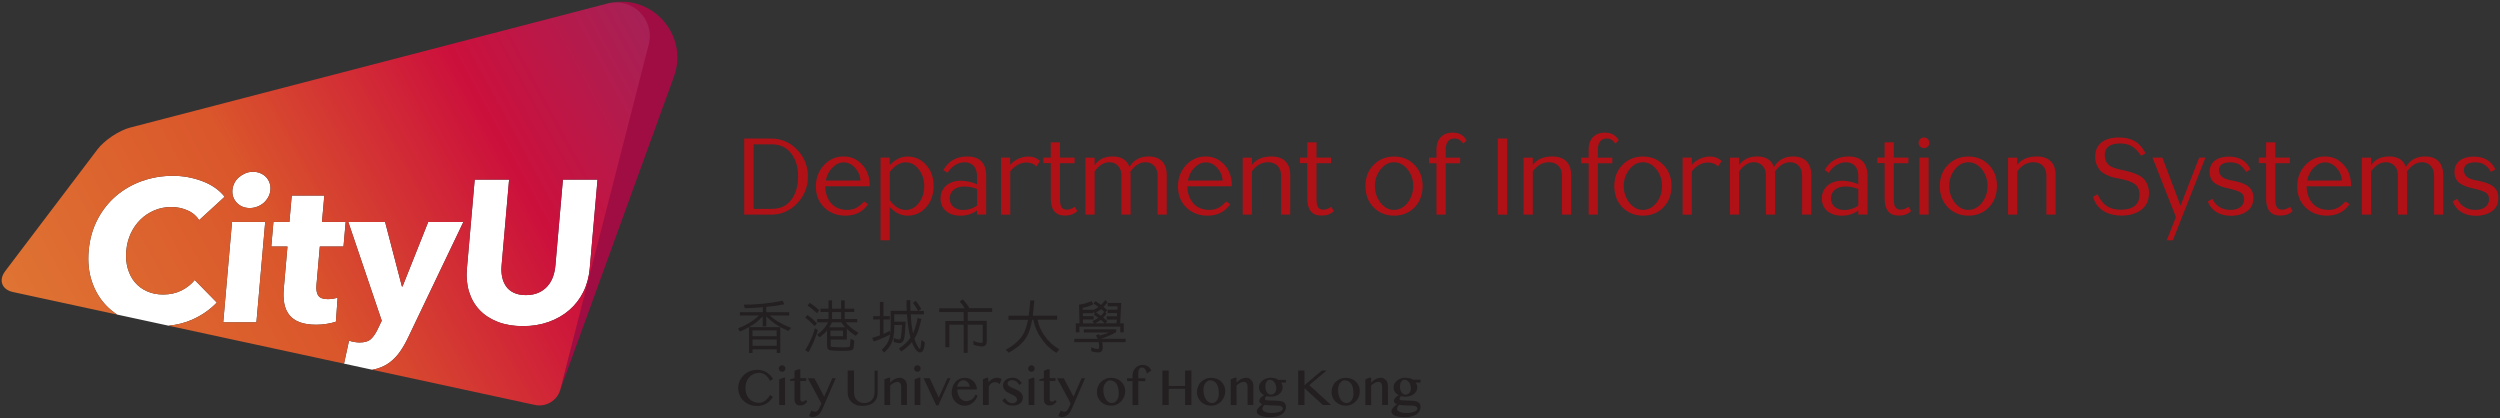 <?xml version="1.0" encoding="utf-8"?>
<!-- Generator: Adobe Illustrator 16.0.3, SVG Export Plug-In . SVG Version: 6.00 Build 0)  -->
<!DOCTYPE svg PUBLIC "-//W3C//DTD SVG 1.1//EN" "http://www.w3.org/Graphics/SVG/1.1/DTD/svg11.dtd">
<svg version="1.1" id="Full_Colour" xmlns="http://www.w3.org/2000/svg" xmlns:xlink="http://www.w3.org/1999/xlink" x="0px"
	 y="0px" width="841.891px" height="140.882px" viewBox="0 0 841.891 140.882" enable-background="new 0 0 841.891 140.882"
	 xml:space="preserve">
<rect x="0" y="0" width="841.891" height="140.882" fill="#333333" stroke="none"/>
<g id="Text">
	<g id="IS_Dept">
		<path fill="#B01117" d="M250.64,46.657h8.925c3.548,0,6.497,1.256,8.908,3.805c2.411,2.509,3.585,5.518,3.585,9.005
			c0,3.487-1.214,6.535-3.667,9.046c-2.411,2.511-5.32,3.765-8.686,3.765h-9.086V46.655h0.021V46.657L250.64,46.657z
			 M259.926,70.327c2.83,0,5.023-0.997,6.556-3.05c1.534-2.048,2.292-4.661,2.292-7.849c0-3.188-0.796-5.839-2.373-7.81
			c-1.533-2.015-3.725-3.01-6.495-3.01h-6.137v21.738h6.137L259.926,70.327z"/>
		<path fill="#B01117" d="M290.988,67.855l1.354,0.896c-1.753,2.59-4.303,3.868-7.628,3.868c-2.91,0-5.301-0.938-7.173-2.771
			c-1.874-1.873-2.791-4.205-2.791-7.033c0-2.831,0.898-5.202,2.688-7.173c1.834-1.973,4.025-2.949,6.596-2.949
			c2.569,0,4.563,0.897,6.276,2.729c1.732,1.796,2.592,4.225,2.592,7.293h-15.006c0,3.487,1.895,7.972,7.393,7.972
			C287.581,70.685,289.135,69.868,290.988,67.855z M280.328,56.418c-1.156,1.175-1.895,2.61-2.252,4.385h11.695
			c-0.041-1.535-0.638-2.97-1.753-4.225s-2.411-1.893-3.866-1.893c-1.453,0-2.649,0.578-3.806,1.753L280.328,56.418z"/>
		<path fill="#B01117" d="M311.848,55.523c1.692,1.833,2.55,4.221,2.55,7.131c0,2.91-0.856,5.302-2.55,7.175
			c-1.694,1.872-3.767,2.792-6.236,2.792c-2.191,0-4.204-0.979-5.997-2.911v11.196h-3.089V53.072h3.089v2.551
			c1.794-1.933,3.806-2.91,5.997-2.91c2.47,0,4.562,0.936,6.236,2.79V55.523z M309.418,68.354c1.215-1.575,1.834-3.488,1.834-5.66
			c0-2.17-0.62-4.084-1.834-5.658c-1.175-1.574-2.688-2.371-4.443-2.371c-1.894,0-3.667,1.076-5.341,3.227v9.544
			c1.616,2.191,3.408,3.268,5.381,3.268c1.752,0,3.228-0.797,4.402-2.331L309.418,68.354L309.418,68.354z"/>
		<path fill="#B01117" d="M316.73,66.858c0-1.793,0.638-3.227,1.894-4.343c1.255-1.115,2.95-1.653,4.98-1.653
			c1.751,0,3.765,0.538,4.74,0.936l0.675,0.32v-2.91c0-2.868-1.613-4.561-4.203-4.561c-2.967,0-4.962,2.291-5.479,3.187l-0.22,0.399
			l-1.436-0.975c1.753-3.049,4.403-4.563,8.029-4.563c4.266,0,6.396,2.232,6.396,6.676V72.24h-3.09v-1.374l-0.097,0.079
			c-0.537,0.396-2.471,1.694-5.479,1.694c-4.125,0-6.715-2.331-6.715-5.816v0.036L316.73,66.858L316.73,66.858z M328.506,69.569
			l0.538-0.399v-5.52c-1.396-0.579-2.871-0.856-4.344-0.856c-3.01,0-4.882,1.615-4.882,4.027c0,2.41,1.833,3.906,4.563,3.906
			C325.992,70.726,327.747,70.107,328.506,69.569L328.506,69.569z"/>
		<path fill="#B01117" d="M337.093,53.072h3.088v2.432c1.475-1.753,3.905-2.79,6.057-2.79c1.613,0,2.949,0.499,3.985,1.514
			l-1.176,1.794c-0.856-0.855-2.013-1.295-3.446-1.295c-1.117,0-2.192,0.32-3.148,0.937c-0.976,0.618-1.713,1.295-2.252,2.051
			v14.566h-3.088v-19.19L337.093,53.072z"/>
		<path fill="#B01117" d="M351.379,53.072h2.471v-5.141h3.089v5.141h4.92v1.892h-4.92v11.875c0,2.871,0.618,3.765,2.433,3.765
			c0.718,0,1.574-0.317,2.552-0.936l0.854,1.394c-0.997,1.035-2.409,1.535-4.164,1.535c-3.188,0-4.761-1.933-4.761-5.818V54.945
			h-2.472v-1.893L351.379,53.072L351.379,53.072z"/>
		<path fill="#B01117" d="M392.902,58.889v13.389h-3.09V58.969c0-2.552-1.654-4.344-4.064-4.344c-1.893,0-3.625,1.076-5.099,3.188
			c0.038,0.458,0.08,0.815,0.08,1.075v13.389h-3.088V58.969c0-2.552-1.654-4.344-4.044-4.344c-1.874,0-3.507,1.035-4.982,3.088
			v14.565h-3.088V53.091h3.088v2.512c1.354-1.934,3.367-2.911,6.038-2.911c2.969,0,4.881,1.177,5.7,3.548
			c1.393-2.371,3.546-3.548,6.453-3.548c3.906,0,6.097,2.231,6.097,6.215L392.902,58.889L392.902,58.889L392.902,58.889z"/>
		<path fill="#B01117" d="M412.925,67.855l1.354,0.896c-1.752,2.59-4.303,3.868-7.63,3.868c-2.911,0-5.299-0.938-7.172-2.771
			c-1.874-1.873-2.792-4.205-2.792-7.033c0-2.831,0.899-5.202,2.69-7.173c1.833-1.973,4.024-2.949,6.594-2.949
			c2.571,0,4.563,0.897,6.277,2.729c1.732,1.796,2.59,4.225,2.59,7.293h-15.003c0,3.487,1.893,7.972,7.391,7.972
			C409.519,70.685,411.072,69.868,412.925,67.855z M402.264,56.418c-1.154,1.175-1.893,2.61-2.251,4.385h11.697
			c-0.04-1.535-0.639-2.97-1.755-4.225c-1.115-1.253-2.41-1.893-3.863-1.893c-1.455,0-2.65,0.578-3.807,1.753L402.264,56.418z"/>
		<path fill="#B01117" d="M434.486,58.889v13.389H431.4V58.969c0-2.59-1.697-4.344-4.404-4.344c-2.152,0-3.948,1.035-5.422,3.088
			v14.565h-3.09V53.091h3.09v2.433c1.438-1.895,3.626-2.831,6.597-2.831c4.045,0,6.315,2.232,6.315,6.215V58.889L434.486,58.889z"/>
		<path fill="#B01117" d="M437.774,53.072h2.468v-5.141h3.093v5.141h4.919v1.892h-4.919v11.875c0,2.871,0.599,3.765,2.431,3.765
			c0.72,0,1.576-0.317,2.553-0.936l0.854,1.394c-0.997,1.035-2.408,1.535-4.163,1.535c-3.189,0-4.784-1.933-4.784-5.818V54.945
			h-2.47v-1.893L437.774,53.072z"/>
		<path fill="#B01117" d="M462.559,55.542c1.834-1.892,4.126-2.828,6.896-2.828c2.769,0,5.061,0.936,6.894,2.828
			c1.834,1.874,2.729,4.225,2.729,7.113c0,2.89-0.896,5.281-2.729,7.175c-1.833,1.873-4.125,2.791-6.894,2.791
			c-2.77,0-5.062-0.938-6.896-2.791c-1.833-1.894-2.73-4.267-2.73-7.175C459.828,59.747,460.726,57.415,462.559,55.542z M474,68.314
			c1.254-1.614,1.908-3.487,1.908-5.66c0-2.171-0.636-4.065-1.908-5.638c-1.278-1.573-2.772-2.37-4.564-2.37
			c-1.791,0-3.265,0.795-4.523,2.37c-1.254,1.575-1.908,3.447-1.929,5.638c0.036,2.192,0.675,4.046,1.929,5.66
			c1.26,1.573,2.75,2.373,4.523,2.373C471.205,70.685,472.74,69.887,474,68.314z"/>
		<path fill="#B01117" d="M493.859,47.274l-1.111,1.075c-0.76-1.154-1.735-1.713-2.911-1.713c-2.012,0-3.009,1.334-3.009,3.945
			v2.509h4.883v1.895h-4.883v17.293h-3.092V54.984h-2.506V53.09h2.506v-2.91c0-3.127,1.936-5.517,5.383-5.517
			C491.351,44.666,492.927,45.52,493.859,47.274z"/>
		<path fill="#B01117" d="M507.531,46.657v25.624h-3.149V46.657H507.531z"/>
		<path fill="#B01117" d="M529.087,58.889v13.389h-3.09V58.969c0-2.59-1.692-4.344-4.401-4.344c-2.151,0-3.943,1.035-5.419,3.088
			v14.565h-3.088V53.091h3.088v2.433c1.434-1.895,3.624-2.831,6.595-2.831c4.043,0,6.315,2.232,6.315,6.215V58.889z"/>
		<path fill="#B01117" d="M545.104,47.274l-1.113,1.075c-0.757-1.154-1.714-1.713-2.91-1.713c-2.011,0-3.008,1.334-3.008,3.945
			v2.509h4.883v1.895h-4.883v17.293h-3.09V54.984h-2.509V53.09h2.509v-2.91c0-3.127,1.934-5.517,5.381-5.517
			C542.596,44.666,544.17,45.52,545.104,47.274L545.104,47.274z"/>
		<path fill="#B01117" d="M546.363,55.542c1.832-1.892,4.127-2.828,6.894-2.828c2.769,0,5.063,0.936,6.896,2.828
			c1.833,1.874,2.729,4.225,2.729,7.113c0,2.89-0.896,5.281-2.729,7.175c-1.833,1.873-4.127,2.791-6.896,2.791
			c-2.767,0-5.062-0.938-6.894-2.791c-1.836-1.894-2.73-4.267-2.73-7.175C543.632,59.747,544.527,57.415,546.363,55.542z
			 M557.801,68.314c1.254-1.614,1.911-3.487,1.911-5.66c0-2.171-0.639-4.065-1.911-5.638c-1.255-1.573-2.75-2.37-4.564-2.37
			c-1.811,0-3.266,0.795-4.52,2.37c-1.258,1.575-1.896,3.447-1.934,5.638c0.037,2.192,0.676,4.046,1.934,5.66
			c1.254,1.573,2.769,2.373,4.52,2.373C554.99,70.687,556.546,69.887,557.801,68.314z"/>
		<path fill="#B01117" d="M566.625,53.072h3.089v2.432c1.475-1.753,3.908-2.79,6.061-2.79c1.614,0,2.947,0.499,3.981,1.514
			l-1.192,1.794c-0.858-0.855-2.013-1.295-3.449-1.295c-1.116,0-2.192,0.32-3.147,0.937c-0.977,0.618-1.714,1.295-2.252,2.051
			v14.566h-3.09v-19.19V53.072L566.625,53.072z"/>
		<path fill="#B01117" d="M609.962,58.889v13.389h-3.09V58.969c0-2.552-1.651-4.344-4.063-4.344c-1.895,0-3.628,1.076-5.104,3.188
			c0.04,0.458,0.081,0.815,0.081,1.075v13.389h-3.089V58.969c0-2.552-1.649-4.344-4.063-4.344c-1.874,0-3.505,1.035-4.982,3.088
			v14.565h-3.087V53.091h3.087v2.512c1.354-1.934,3.369-2.911,6.038-2.911c2.968,0,4.882,1.177,5.7,3.548
			c1.394-2.371,3.543-3.548,6.453-3.548c3.905,0,6.096,2.231,6.096,6.215L609.962,58.889z"/>
		<path fill="#B01117" d="M613.509,66.858c0-1.793,0.639-3.227,1.893-4.343c1.256-1.115,2.949-1.653,4.979-1.653
			c1.752,0,3.767,0.538,4.74,0.936l0.682,0.32v-2.91c0-2.868-1.619-4.561-4.207-4.561c-2.97,0-4.942,2.291-5.479,3.187l-0.22,0.399
			l-1.434-0.975c1.754-3.049,4.398-4.563,8.028-4.563c4.266,0,6.396,2.232,6.396,6.676V72.24H625.8v-1.374l-0.103,0.079
			c-0.537,0.396-2.471,1.694-5.479,1.694c-4.123,0-6.716-2.331-6.716-5.816v0.036L613.509,66.858L613.509,66.858z M625.263,69.569
			l0.539-0.399v-5.52c-1.396-0.579-2.87-0.856-4.345-0.856c-3.008,0-4.883,1.615-4.883,4.027c0,2.41,1.834,3.906,4.564,3.906
			C622.754,70.726,624.508,70.107,625.263,69.569z"/>
		<path fill="#B01117" d="M632.178,53.072h2.47v-5.141h3.088v5.141h4.922v1.892h-4.922v11.875c0,2.871,0.619,3.765,2.433,3.765
			c0.717,0,1.572-0.317,2.551-0.936l0.854,1.394c-0.994,1.035-2.409,1.535-4.162,1.535c-3.187,0-4.762-1.933-4.762-5.818V54.945
			h-2.47v-1.893v0.021H632.178z"/>
		<path fill="#B01117" d="M647.935,46.298c1,0,1.796,0.817,1.796,1.794c0,0.975-0.794,1.793-1.796,1.793
			c-0.995,0-1.831-0.796-1.831-1.793C646.104,47.093,646.924,46.298,647.935,46.298z M646.381,53.072h3.092v19.187h-3.092V53.072z"
			/>
		<path fill="#B01117" d="M655.966,55.542c1.836-1.892,4.126-2.828,6.896-2.828c2.767,0,5.059,0.936,6.896,2.828
			c1.831,1.874,2.728,4.225,2.728,7.113c0,2.89-0.896,5.281-2.728,7.175c-1.838,1.873-4.13,2.791-6.896,2.791
			c-2.771,0-5.063-0.938-6.896-2.791c-1.829-1.894-2.729-4.267-2.729-7.175C653.238,59.747,654.136,57.415,655.966,55.542z
			 M667.405,68.314c1.255-1.614,1.91-3.487,1.91-5.66c0-2.171-0.636-4.065-1.91-5.638c-1.258-1.573-2.75-2.37-4.562-2.37
			c-1.814,0-3.269,0.795-4.525,2.37c-1.254,1.575-1.893,3.447-1.932,5.638c0.039,2.192,0.678,4.046,1.932,5.66
			c1.258,1.573,2.771,2.373,4.525,2.373C664.595,70.687,666.147,69.887,667.405,68.314z"/>
		<path fill="#B01117" d="M692.227,58.889v13.389h-3.088V58.969c0-2.59-1.69-4.344-4.401-4.344c-2.149,0-3.942,1.035-5.42,3.088
			v14.565h-3.089V53.091h3.089v2.433c1.435-1.895,3.625-2.831,6.594-2.831c4.046,0,6.315,2.232,6.315,6.215V58.889z"/>
		<path fill="#B01117" d="M704.844,66.28l1.475-0.855c1.87,3.765,4.121,5.2,7.85,5.2c4.481,0,6.319-2.052,6.319-5.061
			c0-1.692-0.577-2.91-1.696-3.665c-1.116-0.757-2.909-1.335-5.321-1.794c-0.675-0.099-1.295-0.26-1.792-0.36
			c-0.456-0.098-1.157-0.357-2.015-0.717c-0.815-0.357-1.514-0.795-2.052-1.255c-1.033-0.976-2.052-2.77-2.052-4.941
			c0-4.205,2.908-6.535,8.03-6.535c4.305,0,7.092,1.694,8.928,5.321l-1.475,0.856c-2.057-3.05-3.948-4.166-7.075-4.166
			c-3.487,0-5.202,1.356-5.202,4.045c0.144,2.191,1.077,3.326,2.732,4.026c1.196,0.457,1.691,0.577,2.948,0.816
			c1.194,0.259,2.07,0.499,2.77,0.676c0.679,0.179,1.516,0.499,2.433,0.896c0.934,0.399,1.65,0.856,2.149,1.357
			c0.999,0.974,1.874,2.649,1.874,4.801c0,2.55-0.855,4.443-2.609,5.738c-1.754,1.295-3.948,1.933-6.6,1.933
			c-3.843,0-8.188-1.396-9.64-6.356L704.844,66.28z"/>
		<path fill="#B01117" d="M732.755,73.097l-7.888-20.025h3.307l6.138,16.219l6.274-16.219h2.112L731.72,80.906h-2.05L732.755,73.097
			z"/>
		<path fill="#B01117" d="M743.535,67.817l1.476-0.857c1.214,2.472,3.269,3.727,6.136,3.727c2.869,0,4.584-1.435,4.584-3.587
			c0-1.116-0.439-1.871-1.257-2.331c-0.816-0.458-2.292-0.938-4.385-1.395c-1.471-0.317-2.367-0.636-3.804-1.393
			c-1.396-0.815-2.191-2.233-2.191-4.085c0-3.307,2.59-5.161,6.454-5.161c3.527,0,5.958,1.436,7.313,4.305l-1.476,0.856
			c-1.336-2.252-2.791-3.227-5.338-3.227c-2.552,0-3.809,0.896-3.809,2.731c0,0.995,0.621,1.833,1.157,2.25
			c0.257,0.22,0.675,0.44,1.213,0.619c1.115,0.32,1.214,0.398,2.331,0.579c4.402,0.855,6.914,2.25,6.914,5.817
			c0,1.971-0.717,3.447-2.19,4.484c-1.436,0.995-3.23,1.513-5.381,1.513c-4.027,0-6.677-1.894-7.791-4.802L743.535,67.817z"/>
		<path fill="#B01117" d="M760.651,53.072h2.469v-5.141h3.092v5.141h4.92v1.892h-4.92v11.875c0,2.871,0.6,3.765,2.43,3.765
			c0.718,0,1.574-0.317,2.554-0.936l0.855,1.394c-0.996,1.035-2.41,1.535-4.166,1.535c-3.188,0-4.763-1.933-4.763-5.818V54.945
			h-2.469v-1.893v0.021H760.651z"/>
		<path fill="#B01117" d="M789.86,67.855l1.354,0.896c-1.751,2.59-4.304,3.868-7.65,3.868c-2.908,0-5.3-0.938-7.171-2.771
			c-1.872-1.873-2.791-4.205-2.791-7.033c0-2.831,0.896-5.202,2.688-7.173c1.833-1.973,4.024-2.949,6.596-2.949
			c2.57,0,4.563,0.897,6.275,2.729c1.734,1.796,2.594,4.225,2.594,7.293h-15.009c0,3.487,1.896,7.972,7.395,7.972
			c2.291,0,3.848-0.818,5.696-2.832H789.86L789.86,67.855z M779.198,56.418c-1.155,1.175-1.912,2.61-2.252,4.385h11.695
			c-0.037-1.535-0.635-2.97-1.754-4.225c-1.115-1.253-2.409-1.893-3.862-1.893c-1.455,0-2.651,0.578-3.806,1.753L779.198,56.418z"/>
		<path fill="#B01117" d="M822.775,58.889v13.389h-3.089V58.969c0-2.552-1.655-4.344-4.064-4.344c-1.893,0-3.625,1.076-5.102,3.188
			c0.042,0.458,0.08,0.815,0.08,1.075v13.389h-3.089V58.969c0-2.552-1.655-4.344-4.064-4.344c-1.871,0-3.506,1.035-4.979,3.088
			v14.565h-3.089V53.091h3.089v2.512c1.354-1.934,3.368-2.911,6.037-2.911c2.969,0,4.882,1.177,5.695,3.548
			c1.398-2.371,3.549-3.548,6.459-3.548c3.903,0,6.095,2.231,6.095,6.215L822.775,58.889z"/>
		<path fill="#B01117" d="M826.004,67.817l1.473-0.857c1.216,2.472,3.268,3.727,6.139,3.727s4.582-1.435,4.582-3.587
			c0-1.116-0.418-1.871-1.255-2.331c-0.817-0.458-2.294-0.938-4.385-1.395c-1.477-0.317-2.373-0.636-3.808-1.393
			c-1.392-0.815-2.19-2.233-2.19-4.085c0-3.307,2.59-5.161,6.457-5.161c3.505,0,5.956,1.436,7.311,4.305l-1.475,0.856
			c-1.333-2.252-2.79-3.227-5.342-3.227c-2.548,0-3.804,0.896-3.804,2.731c0,0.995,0.599,1.833,1.155,2.25
			c0.241,0.22,0.677,0.44,1.214,0.619c1.115,0.32,1.218,0.398,2.33,0.579c4.406,0.855,6.915,2.25,6.915,5.817
			c0,1.971-0.716,3.447-2.189,4.484c-1.437,0.995-3.228,1.513-5.38,1.513c-4.025,0-6.674-1.894-7.791-4.802L826.004,67.817z"/>
	</g>
	<g id="CityU_Name">
		<g>
			<path fill="#231F20" d="M259.308,106.25h6.455v-1.115h-7.711v-1.793c2.111-0.18,4.043-0.459,5.856-0.838l0.258-0.06l-0.616-1.155
				h-0.141c-4.186,0.877-8.446,1.295-12.673,1.295h-0.259l0.339,1.194h0.159c2.051-0.036,4.044-0.14,5.898-0.317v1.674h-7.71v1.115
				h6.415c-0.697,0.717-1.574,1.436-2.649,2.112c-0.778,0.498-1.476,0.897-2.152,1.235c-0.657,0.337-1.334,0.617-2.012,0.855
				l-0.2,0.08l0.538,1.094l0.159-0.059c0.957-0.359,1.953-0.838,2.971-1.416v8.688h1.194v-1.234h8.13v1.234h1.196v-8.688h-10.52
				c0.539-0.316,1.076-0.658,1.632-1.018c0.637-0.438,1.257-0.914,1.814-1.452c0.457-0.42,0.856-0.796,1.174-1.175v3.367h1.197
				v-3.367c1.593,1.793,4.043,3.447,7.291,4.902l0.119,0.059l0.959-1.035l-0.26-0.1c-3.049-1.234-5.339-2.59-6.854-4.043
				L259.308,106.25L259.308,106.25z M253.41,113.225v-1.972h8.13v1.972H253.41L253.41,113.225z M261.559,114.341v2.111h-8.13v-2.111
				H261.559z"/>
			<path fill="#231F20" d="M275.008,105.333l0.157,0.16l0.738-0.998l-0.119-0.119c-0.897-0.836-1.873-1.594-2.971-2.291
				l-0.159-0.101l-0.678,0.917l0.161,0.121c0.934,0.637,1.911,1.413,2.848,2.33L275.008,105.333z"/>
			<path fill="#231F20" d="M284.751,108.541h3.908v-1.115h-4.207v-2.352h3.229v-1.117h-3.229v-2.807h-1.195v2.807h-3.048v-2.807
				h-1.197v2.807h-2.73v1.117h2.73v2.352h-3.824v1.115h3.666c-0.28,0.539-0.638,1.117-1.075,1.715
				c-0.658,0.854-1.497,1.633-2.45,2.332l-0.181,0.139l0.897,0.857l0.14-0.102c0.558-0.438,1.017-0.836,1.436-1.234
				c0.299-0.299,0.597-0.619,0.896-0.957v4.98c0,0.379,0.041,0.676,0.12,0.938c0.082,0.237,0.219,0.416,0.418,0.537
				c0.1,0.141,0.399,0.258,1.516,0.319c0.996,0.06,2.391,0.099,4.026,0.099c0.837,0,1.474-0.06,1.932-0.18
				c0.479-0.119,0.757-0.357,0.839-0.636c0.037-0.082,0.079-0.261,0.139-0.738v-0.06c0.041-0.398,0.1-0.957,0.16-1.734v-0.141
				l-1.258-0.618v0.299c-0.099,1.437-0.158,2.134-0.179,2.192c-0.099,0.179-0.478,0.416-1.615,0.416
				c-3.964,0-4.642-0.157-4.741-0.219c-0.061-0.06-0.099-0.117-0.12-0.199c0-0.039-0.037-0.139-0.021-0.318v-1.874h5.441v-3.606
				c0.815,0.797,1.776,1.555,2.868,2.252l0.139,0.078l0.938-1.035l-0.22-0.117c-1.794-1.018-3.168-2.151-4.086-3.387h-0.061V108.541
				z M283.257,105.093v2.352h-3.048v-2.352H283.257z M279.671,113.225v-1.896h4.244v1.896H279.671z M279.273,110.214
				c0.338-0.516,0.638-1.076,0.917-1.674h3.148c0.356,0.578,0.775,1.137,1.272,1.674H279.273L279.273,110.214z"/>
			<path fill="#231F20" d="M275.446,111.212l-0.995-0.678l-0.081,0.26c-0.735,2.511-1.772,4.842-3.09,6.934l-0.098,0.158
				l1.076,0.758l0.099-0.201c0.698-1.255,1.257-2.41,1.734-3.545c0.5-1.197,0.937-2.391,1.295-3.568l0.04-0.14L275.446,111.212z"/>
			<path fill="#231F20" d="M272.776,108.283c0.538,0.479,1.035,0.996,1.415,1.375l0.159,0.158l0.756-0.975l-0.12-0.121
				c-0.937-0.977-1.932-1.834-2.969-2.53l-0.16-0.101l-0.675,0.877l0.158,0.121c0.477,0.379,0.958,0.777,1.436,1.176V108.283
				L272.776,108.283z"/>
			<path fill="#231F20" d="M310.293,114.796c-0.078,0.678-0.119,1.197-0.179,1.574c-0.08,0.399-0.121,0.697-0.159,0.816
				c-0.021,0.061-0.099,0.219-0.201,0.219c-0.118,0-0.258-0.099-0.438-0.318c-0.2-0.262-0.42-0.66-0.659-1.176
				c-0.159-0.299-0.299-0.599-0.396-0.916c-0.12-0.338-0.239-0.656-0.319-0.996l0,0c0.915-1.295,1.673-3.447,2.29-6.416l0.042-0.18
				l-1.257-0.318l-0.039,0.199c-0.22,1.135-0.479,2.131-0.777,3.067c-0.239,0.698-0.479,1.335-0.719,1.854
				c-0.14-0.539-0.24-1.097-0.319-1.713c-0.119-0.658-0.218-1.375-0.3-2.252c-0.079-0.759-0.119-1.556-0.16-2.412h4.426v-1.115
				h-1.813l0.915-0.639l-0.081-0.158c-0.238-0.438-0.499-0.857-0.756-1.275c-0.24-0.357-0.52-0.717-0.876-1.176l-0.12-0.139
				l-0.978,0.656l0.12,0.161c0.339,0.457,0.599,0.815,0.84,1.214c0.275,0.418,0.497,0.855,0.675,1.236l0.04,0.099h-2.473
				c-0.059-0.976-0.078-2.092-0.059-3.407v-0.201h-1.273v0.201c-0.021,1.273,0,2.389,0.06,3.407h-5.419v5.458
				c0,0.797-0.061,1.557-0.161,2.252l-0.158-0.994l-0.239,0.139c-0.559,0.32-1.176,0.638-1.854,0.897v-4.86h2.151v-1.117h-2.151
				v-4.781h-1.196v4.781h-2.271v1.117h2.271v5.338c-0.339,0.14-0.696,0.277-1.096,0.397c-0.42,0.142-0.876,0.298-1.314,0.419
				l-0.24,0.059l0.619,1.177l0.159-0.04c0.677-0.2,1.454-0.498,2.45-0.936c0.779-0.319,1.635-0.717,2.79-1.275h0.06
				c0,0,0,0.021,0,0.061c-0.12,0.775-0.318,1.434-0.559,1.991c-0.259,0.578-0.559,1.116-0.916,1.576
				c-0.357,0.457-0.756,0.875-1.215,1.292l-0.14,0.12l0.756,0.958l0.159-0.12c0.479-0.397,0.916-0.856,1.354-1.375
				c0.419-0.54,0.778-1.117,1.057-1.735c0.576-1.273,0.876-3.008,0.897-5.179v-0.856h2.609c-0.061,1.274-0.12,2.092-0.18,2.729
				c-0.079,0.778-0.158,1.295-0.221,1.575c-0.078,0.238-0.237,0.537-0.538,0.537c-0.118,0-0.337,0-0.654-0.08
				c-0.3-0.059-0.601-0.159-0.938-0.299l-0.259-0.1v1.314l0.12,0.041c0.377,0.14,0.757,0.24,1.116,0.299
				c0.298,0.081,0.598,0.1,0.776,0.081c0.319,0.021,0.598-0.081,0.797-0.28c0.199-0.158,0.398-0.438,0.577-0.836
				c0.142-0.359,0.239-0.997,0.38-2.053c0.08-0.896,0.158-2.071,0.238-3.846v-0.201h-3.824v-2.471h4.283
				c0.119,1.955,0.319,3.729,0.617,5.279c0.061,0.459,0.142,0.938,0.261,1.376c0.08,0.418,0.201,0.815,0.317,1.175
				c-0.915,1.295-2.13,2.473-3.725,3.586l-0.157,0.12l0.733,0.96l0.16-0.104c1.395-0.914,2.53-1.91,3.466-3.047
				c0.219,0.619,0.458,1.175,0.757,1.676c0.676,1.214,1.313,1.793,1.911,1.793c0.399,0,0.758-0.158,1.037-0.501
				c0.12-0.216,0.238-0.558,0.357-1.015c0.122-0.459,0.221-1.018,0.279-1.734v-0.098l-1.095-0.898l-0.039,0.439L310.293,114.796z"/>
			<path fill="#231F20" d="M326.353,103.621l-0.079-0.16c-0.261-0.438-0.538-0.855-0.896-1.313c-0.301-0.38-0.618-0.758-1.019-1.215
				l-0.121-0.12l-1.054,0.736l0.141,0.16c0.618,0.676,1.137,1.394,1.556,2.11h-8.589v1.274h8.229v3.012h-6.178v8.824h1.355v-7.57
				h4.822v9.465h1.354v-9.465h5.062v5.52c0,0.379-0.081,0.517-0.139,0.559c-0.023,0.02-0.063,0.059-0.181,0.039
				c-0.736,0-1.595-0.18-2.569-0.576l-0.299-0.121l0.118,1.314l0.121,0.041c0.438,0.18,0.896,0.298,1.396,0.378
				c0.418,0.099,0.836,0.14,1.254,0.14c1.096,0,1.653-0.576,1.653-1.654v-6.953h-6.396v-3.01h8.229v-1.272h-7.988l0.26-0.181
				L326.353,103.621z"/>
			<path fill="#231F20" d="M353.969,115.615c-0.796-0.717-1.475-1.494-2.073-2.373c-0.637-0.814-1.175-1.734-1.593-2.709
				c-0.398-0.916-0.697-1.854-0.896-2.867H356v-1.356h-8.209c0.179-1.376,0.337-2.988,0.498-4.94v-0.201h-1.335v0.181
				c-0.059,0.637-0.119,1.256-0.179,1.833c-0.019,0.3-0.06,0.598-0.081,0.896c-0.081,0.737-0.18,1.534-0.278,2.252h-6.814v1.355
				h6.596c-0.199,0.997-0.438,1.913-0.718,2.77c-0.298,0.875-0.618,1.614-0.937,2.151c-1.215,1.992-3.107,3.685-5.639,5.062
				l-0.238,0.121l1.035,0.955l0.121-0.06c1.413-0.778,2.59-1.595,3.585-2.472c1.016-0.916,1.832-1.914,2.431-2.969
				c0.717-1.215,1.295-3.09,1.752-5.56h0.398c0.24,1.194,0.56,2.251,0.976,3.247c0.5,1.154,1.056,2.132,1.694,2.988
				c0.657,1.017,1.376,1.895,2.191,2.689c0.777,0.758,1.655,1.455,2.729,2.15l0.14,0.101l1.017-1.194l-0.2-0.121
				c-0.956-0.578-1.811-1.215-2.55-1.912L353.969,115.615z"/>
			<path fill="#231F20" d="M379.032,114.1h-8.208c0,0,0-0.021,0-0.04l0,0c0.938-0.298,1.794-0.618,2.568-0.956
				c0.898-0.379,1.675-0.776,2.392-1.215l0.101-0.062v-0.955h-10.9v1.117h8.369c-0.956,0.396-1.951,0.735-3.009,1.016
				c0-0.022-0.021-0.062-0.04-0.082v-0.039c0,0-0.12-0.12-0.159-0.199l-0.078-0.18l-1.037,0.478l0.119,0.183
				c0,0,0.12,0.197,0.16,0.276c0.061,0.101,0.119,0.2,0.159,0.279c0.061,0.139,0.12,0.258,0.18,0.378h-7.891v1.115h8.229l0.081,0.6
				c0.04,0.277,0.06,0.559,0.078,0.816c0,0.26-0.037,0.457-0.058,0.599c-0.04,0.142-0.081,0.179-0.062,0.179l0,0
				c0,0-0.12,0.039-0.18,0.059c-0.061,0-0.14,0.041-0.218,0.041c-0.578,0-1.197-0.139-1.913-0.438l-0.301-0.12l0.12,1.336
				l0.12,0.039c0.358,0.119,0.736,0.217,1.095,0.278c0.421,0.06,0.758,0.099,1.076,0.099c0.42,0,0.778-0.099,1.076-0.339
				c0.32-0.259,0.459-0.815,0.459-1.733v-0.1c-0.021-0.199-0.04-0.439-0.08-0.678v-0.141c-0.039-0.158-0.061-0.318-0.099-0.498h7.89
				v-1.116h-0.041L379.032,114.1L379.032,114.1z"/>
			<path fill="#231F20" d="M363.531,110.016h13.728v1.892h1.177v-3.029h-1.214l0.357-6.854h-4.523v1.116h3.288l-0.082,1.155h-3.286
				v1.136h3.227l-0.059,1.077h-3.467v1.115h3.405l-0.078,1.234h-3.729l0.637-0.717l-0.156-0.12
				c-0.219-0.179-0.458-0.397-0.698-0.617c-0.179-0.142-0.359-0.299-0.538-0.458c0.337-0.338,0.675-0.736,1.035-1.234l0.081-0.121
				l-0.398-0.438l0.657-0.717l-0.16-0.119c-0.218-0.181-0.396-0.36-0.597-0.539l-0.04-0.038c-0.158-0.121-0.319-0.26-0.479-0.398
				c0.18-0.178,0.38-0.381,0.561-0.598c0.239-0.261,0.479-0.559,0.676-0.818l0.099-0.119l-0.716-0.814l-0.141,0.198
				c-0.359,0.499-0.796,0.996-1.315,1.476c-0.498-0.357-1.035-0.719-1.733-1.178l-0.141-0.099l-0.676,0.797l0.179,0.122
				c0.359,0.236,0.735,0.496,1.096,0.753l0.419,0.3c-0.279,0.201-0.52,0.359-0.759,0.499c-0.32,0.22-0.677,0.397-1.036,0.538l0,0
				v-0.079h-3.525v-0.657c0.517-0.1,1.076-0.22,1.674-0.42c0.577-0.18,1.135-0.418,1.734-0.677l0.199-0.099l-0.657-1.057
				l-0.158,0.061c-1.235,0.539-2.53,0.916-3.846,1.095h-0.182l0.16,6.315h-1.234v3.029h1.195v-1.892h0.041V110.016z
				 M370.844,104.078c0.319,0.299,0.658,0.619,0.997,0.938c-0.339,0.479-0.697,0.896-1.117,1.295
				c-0.239-0.16-0.478-0.318-0.696-0.479c-0.277-0.199-0.559-0.398-0.837-0.578l-0.08-0.06c0.26-0.14,0.52-0.278,0.796-0.438
				c0.358-0.221,0.678-0.438,0.956-0.658L370.844,104.078z M370.724,107.703c0.179,0.18,0.382,0.359,0.578,0.52
				c0.22,0.218,0.459,0.458,0.676,0.656h-3.188C369.449,108.582,370.088,108.182,370.724,107.703L370.724,107.703z M368.155,104.816
				l0.398,0.639l0.159-0.082c0,0,0.141-0.06,0.2-0.1l-0.576,0.697l0.576,0.398c0.3,0.199,0.619,0.42,0.937,0.637
				c-0.52,0.379-1.095,0.736-1.753,1.017l-0.2,0.101l0.499,0.776l0,0h-3.685v-1.315h3.586v-1.115h-3.626v-0.996h3.506v-0.658h-0.021
				V104.816z"/>
		</g>
		<g>
			<path fill="#231F20" d="M259.247,133.067c-0.159,0.319-0.358,0.638-0.618,0.938c-0.259,0.299-0.538,0.576-0.837,0.836
				c-0.318,0.238-0.658,0.439-1.017,0.598c-0.358,0.141-0.736,0.219-1.115,0.219c-0.656,0-1.273-0.121-1.833-0.336
				c-0.561-0.22-1.056-0.56-1.454-0.979c-0.419-0.418-0.737-0.956-0.978-1.572c-0.237-0.618-0.357-1.334-0.357-2.113
				c0-0.777,0.12-1.514,0.357-2.13c0.24-0.618,0.578-1.155,0.996-1.594c0.42-0.438,0.917-0.778,1.475-1.019
				c0.56-0.24,1.175-0.359,1.814-0.359c0.735,0,1.413,0.219,1.991,0.619c0.578,0.416,1.097,1.095,1.574,1.992l0.062,0.099
				l1.015-0.657l-0.06-0.081c-0.237-0.399-0.517-0.757-0.854-1.116c-0.34-0.356-0.719-0.676-1.156-0.955
				c-0.417-0.279-0.916-0.5-1.436-0.66c-0.518-0.157-1.095-0.258-1.713-0.258c-0.619,0-1.256,0.08-1.834,0.221
				s-1.095,0.357-1.571,0.635c-0.48,0.279-0.917,0.598-1.296,0.977s-0.719,0.795-0.977,1.234c-0.258,0.458-0.479,0.938-0.619,1.455
				c-0.14,0.518-0.217,1.057-0.217,1.593c0,0.818,0.158,1.595,0.456,2.331c0.301,0.737,0.738,1.375,1.296,1.934
				c0.56,0.539,1.236,0.976,2.013,1.315c0.777,0.32,1.652,0.479,2.611,0.479c0.655,0,1.273-0.08,1.811-0.24
				c0.539-0.158,1.035-0.379,1.456-0.657c0.417-0.28,0.814-0.599,1.135-0.958c0.318-0.359,0.617-0.736,0.854-1.115l0.062-0.08
				l-0.995-0.638l-0.061,0.101L259.247,133.067z"/>
			<polygon fill="#231F20" points="262.415,127.748 262.415,136.396 264.369,136.396 264.369,127.21 263.751,127.21 			"/>
			<path fill="#231F20" d="M264.169,123.326c-0.098-0.1-0.218-0.18-0.359-0.24c-0.258-0.119-0.597-0.119-0.854,0
				c-0.142,0.061-0.262,0.141-0.359,0.24c-0.099,0.1-0.179,0.219-0.238,0.357c-0.059,0.143-0.082,0.279-0.082,0.419
				s0.022,0.298,0.082,0.418c0.06,0.14,0.14,0.261,0.238,0.358c0.098,0.099,0.218,0.18,0.359,0.24
				c0.139,0.059,0.278,0.08,0.419,0.08c0.139,0,0.298-0.021,0.418-0.08c0.14-0.062,0.259-0.142,0.357-0.24
				c0.101-0.098,0.181-0.219,0.239-0.358c0.062-0.14,0.081-0.278,0.081-0.418s-0.021-0.3-0.081-0.419
				c-0.06-0.141-0.139-0.258-0.239-0.357H264.169z"/>
			<path fill="#231F20" d="M271.222,134.8c-0.12,0.141-0.238,0.24-0.396,0.341c-0.238,0.14-0.577,0.18-0.815,0.06
				c-0.1-0.039-0.203-0.1-0.261-0.18c-0.08-0.081-0.141-0.16-0.18-0.277c-0.04-0.101-0.061-0.22-0.061-0.34v-6.117h1.972v-0.955
				h-1.972v-2.99h-0.599l-1.354,0.52v2.49l-1.534,0.42v0.498h1.534v6.117c0,0.32,0.04,0.598,0.099,0.855
				c0.08,0.26,0.181,0.5,0.338,0.678c0.158,0.199,0.338,0.336,0.578,0.457c0.239,0.1,0.499,0.16,0.816,0.16
				c0.579,0,1.076-0.121,1.474-0.357c0.399-0.241,0.718-0.578,0.978-0.997l0.038-0.081l-0.6-0.398l-0.059,0.061v0.039h0.004V134.8z"
				/>
			<path fill="#231F20" d="M277.578,133.626l-3.326-6.237h-2.211l4.562,8.507l-0.578,1.275c-0.06,0.16-0.158,0.32-0.258,0.498
				c-0.101,0.181-0.219,0.34-0.339,0.498c-0.12,0.141-0.261,0.278-0.418,0.36c-0.26,0.179-0.599,0.159-0.838,0.099
				c-0.12-0.021-0.218-0.061-0.318-0.099c-0.101-0.04-0.179-0.082-0.259-0.118c-0.082-0.039-0.16-0.082-0.239-0.121l-0.1-0.041
				l-0.795,1.795l0.059,0.041c0.142,0.119,0.32,0.197,0.52,0.258s0.418,0.101,0.638,0.101c0.278,0,0.578-0.06,0.876-0.161
				c0.299-0.098,0.598-0.258,0.876-0.477s0.559-0.479,0.796-0.797s0.479-0.698,0.658-1.137l4.563-10.521h-1.155l-2.73,6.237
				L277.578,133.626z"/>
			<path fill="#231F20" d="M294.495,132.292c0,0.477-0.081,0.916-0.24,1.334c-0.161,0.418-0.399,0.776-0.678,1.096
				c-0.299,0.318-0.658,0.559-1.076,0.736c-0.419,0.181-0.896,0.279-1.436,0.279s-0.997-0.099-1.436-0.279
				c-0.419-0.18-0.794-0.438-1.094-0.736c-0.303-0.32-0.541-0.678-0.697-1.096c-0.16-0.418-0.24-0.857-0.24-1.334v-7.512h-2.132
				v7.471c0,0.599,0.099,1.197,0.32,1.713c0.219,0.539,0.538,1.018,0.956,1.416c0.418,0.397,0.937,0.717,1.555,0.957
				c0.619,0.24,1.334,0.338,2.133,0.338c0.896,0,1.673-0.12,2.312-0.338c0.637-0.239,1.175-0.539,1.595-0.938
				c0.417-0.398,0.717-0.855,0.914-1.395c0.201-0.516,0.3-1.094,0.3-1.692V124.8h-1.036v7.513L294.495,132.292z"/>
			<path fill="#231F20" d="M304.735,128.026c-0.199-0.258-0.458-0.458-0.735-0.597c-0.278-0.141-0.578-0.219-0.917-0.219
				c-0.598,0-1.214,0.16-1.793,0.459c-0.519,0.258-1.035,0.658-1.515,1.176v-1.635h-0.598l-1.354,0.519v8.667h1.952V129.8
				c0.181-0.18,0.379-0.338,0.577-0.479c0.202-0.158,0.419-0.279,0.641-0.396c0.198-0.1,0.417-0.201,0.616-0.258
				c0.419-0.123,0.778-0.123,1.076,0c0.16,0.078,0.299,0.178,0.419,0.316c0.118,0.141,0.199,0.32,0.278,0.52
				c0.06,0.217,0.098,0.457,0.098,0.736v6.116h1.955v-6.417c0-0.378-0.061-0.736-0.179-1.077c-0.121-0.336-0.279-0.636-0.498-0.876
				L304.735,128.026z"/>
			<polygon fill="#231F20" points="308.002,127.748 308.002,136.396 309.956,136.396 309.956,127.21 309.338,127.21 			"/>
			<path fill="#231F20" d="M309.736,123.326c-0.099-0.1-0.219-0.18-0.357-0.24c-0.26-0.119-0.598-0.119-0.855,0
				c-0.14,0.061-0.26,0.141-0.36,0.24c-0.098,0.1-0.179,0.219-0.237,0.357c-0.062,0.143-0.081,0.279-0.081,0.419
				s0.02,0.298,0.081,0.418c0.059,0.14,0.14,0.261,0.237,0.358c0.101,0.099,0.222,0.18,0.36,0.24c0.14,0.059,0.277,0.08,0.417,0.08
				c0.141,0,0.299-0.021,0.42-0.08c0.141-0.062,0.258-0.142,0.357-0.24c0.1-0.098,0.181-0.219,0.239-0.358
				c0.061-0.14,0.08-0.278,0.08-0.418s-0.021-0.3-0.08-0.419c-0.059-0.141-0.14-0.258-0.239-0.357H309.736z"/>
			<polygon fill="#231F20" points="316.132,133.906 313.103,127.429 313.084,127.371 311.012,127.371 315.255,136.435 
				315.275,136.496 316.012,136.496 320.076,127.371 319.061,127.371 			"/>
			<path fill="#231F20" d="M328.466,132.968c-0.08,0.26-0.22,0.519-0.399,0.777c-0.201,0.26-0.438,0.479-0.697,0.678
				c-0.277,0.201-0.576,0.359-0.936,0.479c-0.338,0.12-0.697,0.18-1.056,0.18c-0.44,0-0.84-0.1-1.196-0.299
				c-0.36-0.201-0.677-0.479-0.958-0.838c-0.258-0.357-0.479-0.777-0.619-1.275c-0.139-0.457-0.217-0.976-0.217-1.514h6.575v-0.099
				c0-0.498-0.101-0.976-0.301-1.435c-0.198-0.459-0.479-0.877-0.839-1.215c-0.357-0.359-0.775-0.637-1.272-0.839
				c-0.498-0.198-1.036-0.319-1.635-0.319c-0.656,0-1.274,0.121-1.813,0.381c-0.538,0.259-1.017,0.598-1.394,1.055
				c-0.382,0.439-0.7,0.977-0.898,1.595c-0.22,0.618-0.318,1.274-0.318,1.992c0,0.599,0.118,1.177,0.337,1.692
				c0.219,0.519,0.561,0.998,0.956,1.395c0.398,0.398,0.878,0.698,1.416,0.938c0.539,0.219,1.117,0.338,1.713,0.338
				c0.46,0,0.938-0.079,1.375-0.26c0.458-0.178,0.879-0.418,1.256-0.717c0.382-0.299,0.719-0.658,0.997-1.056s0.5-0.837,0.618-1.315
				v-0.08l-0.677-0.299l-0.039,0.119L328.466,132.968z M322.366,130.199c0.023-0.277,0.102-0.537,0.203-0.797
				c0.12-0.277,0.278-0.518,0.457-0.717s0.379-0.357,0.618-0.456c0.5-0.241,1.076-0.202,1.557,0
				c0.258,0.119,0.497,0.276,0.695,0.478c0.201,0.199,0.358,0.438,0.458,0.717c0.1,0.238,0.159,0.518,0.159,0.797h-4.164
				L322.366,130.199z"/>
			<path fill="#231F20" d="M336.494,127.309c-0.538-0.14-1.114-0.14-1.674,0.04c-0.279,0.1-0.558,0.218-0.815,0.38
				c-0.26,0.157-0.5,0.36-0.697,0.577c-0.14,0.158-0.278,0.32-0.38,0.479l-0.199-1.593h-0.36l-1.354,0.517v8.668h1.954v-6.217
				c0.119-0.238,0.259-0.457,0.396-0.638c0.16-0.179,0.321-0.338,0.5-0.457c0.179-0.12,0.377-0.2,0.578-0.259
				c0.337-0.1,0.675-0.1,1.018-0.082c0.139,0,0.258,0.04,0.377,0.082c0.119,0.039,0.239,0.098,0.359,0.178
				c0.119,0.082,0.239,0.18,0.338,0.279l0.12,0.121l0.638-1.695l-0.061-0.038C337.013,127.49,336.754,127.371,336.494,127.309
				L336.494,127.309z"/>
			<path fill="#231F20" d="M343.59,132.05c-0.241-0.215-0.54-0.395-0.839-0.575c-0.319-0.16-0.638-0.321-0.937-0.459l-0.937-0.397
				c-0.299-0.119-0.578-0.279-0.816-0.418c-0.237-0.158-0.418-0.32-0.558-0.498c-0.142-0.181-0.201-0.381-0.201-0.638
				c0-0.14,0.041-0.278,0.12-0.397c0.081-0.14,0.179-0.242,0.319-0.34c0.14-0.097,0.298-0.179,0.5-0.236
				c0.199-0.061,0.417-0.084,0.656-0.084c0.439,0,0.876,0.141,1.257,0.381c0.398,0.259,0.757,0.656,1.076,1.195l0.062,0.101
				l0.796-0.72l-0.061-0.08c-0.28-0.338-0.539-0.639-0.779-0.855c-0.236-0.219-0.497-0.398-0.757-0.518
				c-0.257-0.121-0.515-0.202-0.775-0.24c-0.261-0.039-0.538-0.059-0.838-0.059c-0.438,0-0.856,0.059-1.234,0.199
				c-0.379,0.119-0.717,0.297-0.977,0.537c-0.278,0.219-0.497,0.5-0.658,0.816c-0.158,0.318-0.238,0.658-0.238,1.018
				c0,0.377,0.08,0.735,0.219,1.016c0.141,0.279,0.318,0.537,0.559,0.757c0.219,0.218,0.479,0.42,0.777,0.577
				c0.278,0.16,0.576,0.318,0.876,0.459c0.302,0.14,0.578,0.277,0.856,0.418c0.279,0.119,0.519,0.277,0.738,0.416
				c0.218,0.162,0.378,0.32,0.516,0.52c0.121,0.18,0.18,0.396,0.18,0.659c0,0.14-0.039,0.297-0.119,0.437
				c-0.079,0.141-0.179,0.281-0.319,0.381c-0.14,0.117-0.298,0.199-0.498,0.277c-0.398,0.141-0.897,0.121-1.295,0
				c-0.2-0.059-0.398-0.16-0.599-0.277c-0.198-0.141-0.396-0.299-0.576-0.5c-0.2-0.199-0.398-0.457-0.6-0.756l-0.061-0.1
				l-0.875,0.777l0.059,0.08c0.279,0.359,0.54,0.639,0.839,0.857c0.277,0.219,0.559,0.379,0.855,0.518
				c0.277,0.119,0.578,0.199,0.855,0.24c0.277,0.039,0.56,0.06,0.818,0.06c0.576,0,1.093-0.082,1.512-0.22
				c0.44-0.139,0.798-0.336,1.079-0.578c0.299-0.237,0.516-0.537,0.656-0.875c0.14-0.338,0.22-0.697,0.22-1.096
				c0-0.397-0.082-0.717-0.242-1.018c-0.156-0.277-0.357-0.538-0.597-0.756h-0.014v-0.006H343.59z"/>
			<path fill="#231F20" d="M348.13,123.326c-0.099-0.1-0.219-0.18-0.357-0.24c-0.259-0.119-0.598-0.119-0.854,0
				c-0.142,0.061-0.263,0.141-0.361,0.24c-0.098,0.1-0.179,0.219-0.238,0.357c-0.062,0.143-0.081,0.279-0.081,0.419
				s0.02,0.298,0.081,0.418c0.06,0.14,0.141,0.261,0.238,0.358c0.099,0.099,0.22,0.18,0.361,0.24c0.14,0.059,0.276,0.08,0.42,0.08
				c0.139,0,0.298-0.021,0.417-0.08c0.139-0.062,0.259-0.142,0.357-0.24c0.102-0.098,0.179-0.219,0.24-0.358
				c0.06-0.14,0.079-0.278,0.079-0.418s-0.02-0.3-0.079-0.419c-0.062-0.141-0.139-0.258-0.24-0.357H348.13z"/>
			<polygon fill="#231F20" points="346.398,127.748 346.398,136.396 348.329,136.396 348.329,127.21 347.732,127.21 			"/>
			<path fill="#231F20" d="M355.202,134.8c-0.118,0.141-0.237,0.261-0.396,0.341c-0.239,0.14-0.577,0.18-0.817,0.06
				c-0.1-0.039-0.2-0.1-0.259-0.18c-0.08-0.081-0.141-0.16-0.181-0.277c-0.038-0.101-0.06-0.22-0.06-0.34v-6.117h1.975v-0.955
				h-1.975v-2.99h-0.598l-1.354,0.52v2.49l-1.534,0.42v0.498h1.534v6.117c0,0.32,0.039,0.598,0.101,0.855
				c0.078,0.26,0.18,0.5,0.339,0.678c0.158,0.199,0.337,0.336,0.577,0.457c0.239,0.1,0.498,0.16,0.814,0.16
				c0.578,0,1.077-0.121,1.475-0.357c0.398-0.241,0.717-0.578,0.976-0.997l0.04-0.081l-0.598-0.398l-0.062,0.061v0.039h0.002V134.8z
				"/>
			<path fill="#231F20" d="M361.54,133.626l-3.325-6.237h-2.214l4.562,8.507l-0.576,1.275c-0.06,0.16-0.159,0.32-0.26,0.498
				c-0.1,0.181-0.216,0.34-0.337,0.498c-0.122,0.141-0.261,0.278-0.42,0.36c-0.142,0.099-0.299,0.14-0.457,0.14
				c-0.143,0-0.28,0-0.38-0.039c-0.12-0.021-0.219-0.061-0.318-0.098c-0.101-0.041-0.178-0.082-0.261-0.121
				c-0.079-0.039-0.158-0.08-0.238-0.119l-0.1-0.039l-0.795,1.793l0.06,0.041c0.14,0.119,0.318,0.197,0.517,0.258
				c0.201,0.061,0.419,0.1,0.641,0.1c0.276,0,0.576-0.059,0.875-0.16c0.3-0.098,0.599-0.258,0.876-0.477
				c0.28-0.219,0.56-0.479,0.797-0.797c0.238-0.32,0.478-0.698,0.656-1.137l4.563-10.521h-1.154l-2.729,6.237L361.54,133.626z"/>
			<path fill="#231F20" d="M377.559,128.505c-0.418-0.398-0.914-0.717-1.494-0.938c-0.579-0.218-1.215-0.336-1.894-0.336
				c-0.678,0-1.332,0.118-1.912,0.378c-0.578,0.24-1.077,0.599-1.517,1.017c-0.437,0.418-0.755,0.937-0.995,1.533
				c-0.239,0.578-0.358,1.215-0.358,1.873c0,0.659,0.12,1.236,0.358,1.795c0.239,0.56,0.575,1.035,0.995,1.455
				c0.42,0.418,0.938,0.735,1.517,0.975c0.578,0.24,1.214,0.359,1.912,0.359s1.315-0.141,1.894-0.398
				c0.578-0.26,1.076-0.617,1.494-1.055c0.42-0.44,0.757-0.978,0.997-1.574c0.24-0.598,0.358-1.236,0.358-1.912
				c0-0.619-0.118-1.197-0.358-1.734c-0.239-0.537-0.577-1.016-0.997-1.414V128.505z M375.388,135.478
				c-0.279,0.16-0.577,0.262-0.896,0.262c-0.459,0-0.877-0.121-1.234-0.359c-0.36-0.239-0.678-0.561-0.917-0.957
				c-0.261-0.397-0.458-0.898-0.577-1.437c-0.143-0.558-0.201-1.153-0.201-1.795c0-0.438,0.06-0.835,0.179-1.214
				c0.12-0.379,0.278-0.717,0.5-0.997c0.2-0.276,0.438-0.498,0.697-0.657c0.26-0.158,0.518-0.238,0.796-0.238
				c0.539,0,1.018,0.119,1.395,0.336c0.378,0.221,0.696,0.541,0.937,0.938c0.239,0.398,0.418,0.877,0.518,1.415
				c0.101,0.558,0.159,1.155,0.159,1.774c0,0.438-0.06,0.836-0.159,1.234c-0.118,0.381-0.277,0.717-0.478,1.018
				c-0.201,0.277-0.44,0.519-0.719,0.697v-0.021L375.388,135.478L375.388,135.478z"/>
			<path fill="#231F20" d="M387.202,123.923c-0.199-0.219-0.419-0.42-0.675-0.559c-0.261-0.158-0.54-0.261-0.839-0.359
				c-0.299-0.08-0.617-0.119-0.937-0.119c-0.456,0-0.915,0.1-1.314,0.279c-0.419,0.199-0.778,0.439-1.077,0.775
				c-0.299,0.32-0.538,0.698-0.718,1.137c-0.179,0.438-0.259,0.897-0.259,1.396v0.915h-1.833v0.958h1.833v8.067h1.952v-8.067h2.351
				v-0.958h-2.351v-1.973c0-0.217,0.021-0.416,0.082-0.619c0.059-0.198,0.139-0.377,0.237-0.537c0.102-0.159,0.24-0.279,0.379-0.358
				c0.142-0.08,0.3-0.14,0.459-0.14c0.278,0,0.52,0.06,0.697,0.158c0.179,0.119,0.337,0.262,0.479,0.438
				c0.119,0.181,0.239,0.399,0.32,0.618c0.079,0.24,0.158,0.459,0.218,0.697l0.039,0.141l1.455-1.057l-0.04-0.08
				c-0.118-0.28-0.278-0.518-0.478-0.737L387.202,123.923z"/>
			<polygon fill="#231F20" points="399.098,129.98 393.577,129.98 393.577,124.781 391.447,124.781 391.447,136.396 
				393.577,136.396 393.577,130.916 399.098,130.916 399.098,136.396 401.23,136.396 401.23,124.781 399.098,124.781 			"/>
			<path fill="#231F20" d="M411.25,128.505c-0.418-0.398-0.915-0.717-1.494-0.938c-0.578-0.218-1.213-0.336-1.894-0.336
				c-0.678,0-1.335,0.118-1.912,0.378c-0.578,0.24-1.078,0.599-1.515,1.017c-0.438,0.418-0.756,0.937-0.995,1.533
				c-0.24,0.578-0.359,1.215-0.359,1.873c0,0.659,0.119,1.236,0.359,1.795c0.239,0.56,0.578,1.035,0.995,1.455
				c0.418,0.418,0.917,0.735,1.515,0.975c0.577,0.24,1.214,0.359,1.912,0.359c0.696,0,1.316-0.141,1.894-0.398
				c0.578-0.26,1.076-0.617,1.494-1.055c0.42-0.44,0.759-0.978,0.998-1.574c0.237-0.598,0.358-1.236,0.358-1.912
				c0-0.619-0.121-1.197-0.358-1.734c-0.239-0.537-0.577-1.016-0.998-1.414V128.505z M409.099,135.478
				c-0.278,0.16-0.578,0.262-0.897,0.262c-0.457,0-0.875-0.121-1.233-0.359c-0.359-0.239-0.678-0.561-0.917-0.957
				c-0.26-0.397-0.458-0.898-0.577-1.437c-0.142-0.558-0.199-1.153-0.199-1.795c0-0.438,0.06-0.835,0.178-1.214
				c0.12-0.379,0.279-0.717,0.5-0.997c0.199-0.276,0.438-0.498,0.697-0.657c0.259-0.158,0.519-0.238,0.796-0.238
				c0.537,0,1.019,0.119,1.395,0.336c0.379,0.221,0.697,0.541,0.937,0.938c0.239,0.398,0.42,0.877,0.519,1.415
				c0.099,0.558,0.156,1.155,0.156,1.774c0,0.438-0.059,0.836-0.156,1.234c-0.121,0.381-0.279,0.717-0.479,1.018
				c-0.198,0.277-0.438,0.519-0.717,0.697V135.478L409.099,135.478z"/>
			<path fill="#231F20" d="M421.375,128.026c-0.221-0.258-0.459-0.458-0.736-0.597c-0.278-0.141-0.578-0.219-0.916-0.219
				c-0.6,0-1.216,0.16-1.794,0.459c-0.52,0.258-1.037,0.658-1.516,1.176v-1.635h-0.599l-1.354,0.519v8.667h1.953V129.8
				c0.182-0.18,0.381-0.338,0.579-0.479c0.199-0.158,0.417-0.279,0.637-0.396c0.199-0.1,0.419-0.201,0.621-0.258
				c0.418-0.123,0.775-0.123,1.075,0c0.158,0.078,0.299,0.178,0.418,0.316c0.119,0.141,0.22,0.32,0.277,0.52
				c0.063,0.217,0.101,0.457,0.101,0.736v6.116h1.954v-6.417c0-0.378-0.06-0.736-0.18-1.077c-0.118-0.336-0.279-0.636-0.5-0.876
				L421.375,128.026z"/>
			<path fill="#231F20" d="M430.043,127.609c-0.182-0.081-0.378-0.141-0.598-0.199c-0.221-0.062-0.479-0.102-0.719-0.141
				c-0.259-0.039-0.52-0.061-0.794-0.061c-0.56,0-1.08,0.08-1.558,0.26c-0.477,0.182-0.897,0.398-1.257,0.697
				c-0.355,0.299-0.636,0.639-0.856,1.037c-0.199,0.397-0.297,0.816-0.297,1.272c0,0.599,0.18,1.155,0.519,1.614
				c0.3,0.398,0.716,0.738,1.215,0.998c-0.181,0.08-0.34,0.158-0.501,0.277c-0.218,0.159-0.416,0.32-0.577,0.5
				c-0.179,0.18-0.299,0.379-0.397,0.578c-0.101,0.198-0.159,0.398-0.159,0.598c0,0.142,0.041,0.26,0.102,0.379
				c0.059,0.119,0.157,0.22,0.259,0.32c0.101,0.1,0.238,0.18,0.379,0.26c0.1,0.039,0.2,0.099,0.301,0.119
				c-0.182,0.139-0.358,0.278-0.54,0.438c-0.238,0.2-0.456,0.397-0.637,0.597c-0.201,0.202-0.358,0.439-0.479,0.658
				c-0.12,0.241-0.198,0.479-0.198,0.736c0,0.3,0.099,0.578,0.3,0.818c0.178,0.237,0.479,0.438,0.855,0.598
				c0.36,0.158,0.836,0.279,1.395,0.377c0.558,0.082,1.196,0.141,1.935,0.141c0.815,0,1.572-0.08,2.21-0.238
				c0.657-0.158,1.215-0.397,1.672-0.697c0.46-0.299,0.819-0.678,1.06-1.096c0.237-0.438,0.379-0.916,0.379-1.436
				c0-0.299-0.039-0.577-0.142-0.814c-0.098-0.24-0.26-0.459-0.478-0.639s-0.52-0.318-0.878-0.417
				c-0.357-0.101-0.795-0.16-1.335-0.181l-3.246-0.141c-0.34,0-0.601-0.078-0.776-0.158c-0.16-0.08-0.239-0.201-0.239-0.338
				c0-0.158,0.059-0.338,0.157-0.5c0.103-0.158,0.219-0.299,0.361-0.416c0.155,0.06,0.357,0.098,0.574,0.117
				c0.241,0.04,0.479,0.063,0.695,0.063c0.62,0,1.178-0.082,1.677-0.221c0.519-0.14,0.956-0.357,1.313-0.636
				c0.381-0.28,0.661-0.618,0.876-0.997c0.201-0.379,0.323-0.816,0.323-1.296c0-0.298-0.063-0.616-0.159-0.914
				c-0.082-0.239-0.201-0.458-0.319-0.677h1.594v-0.938h-2.567c-0.103-0.08-0.24-0.16-0.4-0.24L430.043,127.609z M425.18,137.354
				c0.041-0.121,0.083-0.261,0.143-0.381c0.059-0.119,0.139-0.239,0.239-0.358c0.081-0.1,0.178-0.199,0.3-0.277
				c0.116,0,0.316,0.039,0.557,0.059c0.301,0.039,0.618,0.061,0.976,0.08c0.379,0.021,0.778,0.039,1.216,0.061
				c0.421,0.021,0.854,0.041,1.297,0.041c0.337,0,0.64,0.02,0.896,0.059c0.261,0.039,0.479,0.121,0.657,0.199
				c0.181,0.082,0.299,0.201,0.397,0.318c0.081,0.12,0.144,0.28,0.144,0.459c0,0.159-0.081,0.338-0.222,0.498
				c-0.16,0.18-0.397,0.338-0.717,0.479c-0.321,0.141-0.701,0.259-1.154,0.361c-0.46,0.096-0.979,0.139-1.559,0.139
				c-0.538,0-1.015-0.041-1.437-0.121c-0.396-0.081-0.734-0.18-1.012-0.318c-0.261-0.139-0.463-0.277-0.579-0.439
				c-0.121-0.158-0.182-0.319-0.182-0.5C425.141,137.591,425.141,137.473,425.18,137.354L425.18,137.354z M426.975,128.046
				c0.198-0.119,0.439-0.158,0.717-0.158c0.279,0,0.561,0.08,0.8,0.219c0.257,0.141,0.476,0.359,0.675,0.619
				c0.201,0.259,0.357,0.578,0.459,0.938c0.118,0.358,0.178,0.756,0.178,1.176c0,0.299-0.039,0.559-0.137,0.816
				c-0.102,0.238-0.241,0.479-0.401,0.657c-0.155,0.181-0.358,0.339-0.577,0.438c-0.479,0.24-1.015,0.201-1.436-0.037
				c-0.234-0.141-0.439-0.32-0.6-0.58c-0.175-0.238-0.299-0.538-0.396-0.875c-0.101-0.34-0.14-0.697-0.14-1.076
				c0-0.318,0.039-0.639,0.102-0.917c0.056-0.279,0.154-0.517,0.296-0.718c0.119-0.198,0.298-0.358,0.503-0.479L426.975,128.046z"/>
			<polygon fill="#231F20" points="446.74,124.781 445.164,124.781 439.287,129.718 439.287,124.781 437.177,124.781 
				437.177,136.396 439.287,136.396 439.287,130.716 445.483,136.375 445.505,136.396 448.253,136.396 440.903,129.682 			"/>
			<path fill="#231F20" d="M456.582,128.505c-0.419-0.398-0.915-0.717-1.492-0.938c-0.579-0.218-1.219-0.336-1.896-0.336
				s-1.334,0.118-1.913,0.378c-0.577,0.24-1.072,0.599-1.514,1.017c-0.437,0.418-0.757,0.937-0.995,1.533
				c-0.24,0.578-0.358,1.215-0.358,1.873c0,0.659,0.118,1.236,0.358,1.795c0.238,0.56,0.579,1.035,0.995,1.455
				c0.421,0.418,0.917,0.735,1.514,0.975c0.579,0.24,1.219,0.359,1.913,0.359c0.696,0,1.317-0.141,1.896-0.398
				c0.574-0.26,1.073-0.617,1.492-1.055c0.421-0.44,0.757-0.978,0.997-1.574c0.238-0.598,0.357-1.236,0.357-1.912
				c0-0.619-0.119-1.197-0.357-1.734c-0.24-0.537-0.576-1.016-0.997-1.414V128.505z M454.427,135.478
				c-0.276,0.16-0.575,0.262-0.896,0.262c-0.458,0-0.876-0.121-1.234-0.359c-0.357-0.239-0.677-0.561-0.914-0.957
				c-0.26-0.397-0.459-0.898-0.577-1.437c-0.144-0.558-0.201-1.153-0.201-1.795c0-0.438,0.059-0.835,0.181-1.214
				c0.117-0.379,0.276-0.717,0.496-0.997c0.2-0.276,0.44-0.498,0.7-0.657c0.257-0.158,0.519-0.238,0.794-0.238
				c0.536,0,1.019,0.119,1.394,0.336c0.382,0.221,0.701,0.541,0.938,0.938c0.239,0.398,0.419,0.877,0.518,1.415
				c0.101,0.558,0.158,1.155,0.158,1.774c0,0.438-0.059,0.836-0.158,1.234c-0.119,0.381-0.277,0.717-0.478,1.018
				c-0.2,0.277-0.439,0.519-0.72,0.697V135.478L454.427,135.478z"/>
			<path fill="#231F20" d="M466.704,128.026c-0.218-0.258-0.459-0.458-0.737-0.597c-0.276-0.141-0.575-0.219-0.914-0.219
				c-0.598,0-1.214,0.16-1.793,0.459c-0.52,0.258-1.037,0.658-1.514,1.176v-1.635h-0.602l-1.351,0.519v8.667h1.951V129.8
				c0.18-0.18,0.378-0.338,0.577-0.479c0.196-0.158,0.417-0.279,0.635-0.396c0.2-0.1,0.418-0.201,0.621-0.258
				c0.415-0.123,0.776-0.123,1.075,0c0.157,0.078,0.298,0.178,0.417,0.316c0.119,0.141,0.221,0.32,0.278,0.52
				c0.061,0.217,0.1,0.457,0.1,0.736v6.116h1.952v-6.417c0-0.378-0.056-0.736-0.179-1.077c-0.117-0.336-0.279-0.636-0.498-0.876
				L466.704,128.026z"/>
			<path fill="#231F20" d="M478.344,127.848h-2.573c-0.099-0.08-0.238-0.159-0.397-0.239c-0.18-0.081-0.381-0.141-0.599-0.199
				c-0.219-0.062-0.476-0.102-0.717-0.141c-0.259-0.039-0.521-0.061-0.8-0.061c-0.557,0-1.074,0.08-1.554,0.26
				c-0.478,0.182-0.895,0.398-1.255,0.697c-0.358,0.299-0.639,0.639-0.855,1.037c-0.199,0.397-0.297,0.816-0.297,1.272
				c0,0.599,0.178,1.155,0.515,1.614c0.301,0.398,0.721,0.738,1.216,0.998c-0.18,0.08-0.338,0.158-0.497,0.277
				c-0.222,0.159-0.42,0.32-0.577,0.5c-0.183,0.18-0.297,0.379-0.399,0.578c-0.099,0.198-0.158,0.398-0.158,0.598
				c0,0.142,0.039,0.26,0.098,0.379c0.062,0.119,0.164,0.22,0.262,0.32c0.102,0.1,0.239,0.18,0.379,0.26
				c0.104,0.039,0.2,0.099,0.301,0.119c-0.18,0.139-0.361,0.278-0.54,0.438c-0.236,0.2-0.457,0.397-0.637,0.597
				c-0.197,0.202-0.359,0.439-0.477,0.658c-0.123,0.241-0.201,0.479-0.201,0.736c0,0.3,0.099,0.578,0.299,0.818
				c0.182,0.237,0.479,0.438,0.854,0.598c0.359,0.158,0.839,0.279,1.396,0.377c0.563,0.082,1.195,0.141,1.934,0.141
				c0.817,0,1.573-0.08,2.21-0.238c0.659-0.158,1.215-0.397,1.675-0.697c0.459-0.299,0.82-0.678,1.057-1.096
				c0.239-0.438,0.38-0.916,0.38-1.436c0-0.299-0.036-0.577-0.141-0.814c-0.1-0.24-0.258-0.459-0.476-0.639
				c-0.222-0.18-0.521-0.318-0.878-0.417c-0.361-0.101-0.799-0.16-1.337-0.181l-3.247-0.141c-0.337,0-0.599-0.078-0.778-0.158
				c-0.156-0.08-0.238-0.201-0.238-0.338c0-0.158,0.061-0.338,0.16-0.5c0.099-0.158,0.219-0.299,0.356-0.416
				c0.161,0.06,0.358,0.098,0.578,0.117c0.24,0.04,0.479,0.063,0.695,0.063c0.622,0,1.178-0.082,1.677-0.221
				c0.517-0.14,0.956-0.357,1.314-0.636c0.379-0.28,0.658-0.618,0.876-0.997c0.2-0.379,0.32-0.816,0.32-1.296
				c0-0.298-0.061-0.616-0.16-0.914c-0.082-0.239-0.198-0.458-0.319-0.677h1.596v-0.938L478.344,127.848z M470.514,137.354
				c0.036-0.121,0.075-0.261,0.136-0.381c0.06-0.119,0.14-0.239,0.238-0.358c0.08-0.1,0.181-0.199,0.3-0.277
				c0.119,0,0.318,0.039,0.558,0.059c0.302,0.039,0.619,0.061,0.977,0.08c0.382,0.021,0.778,0.039,1.216,0.061
				c0.419,0.021,0.856,0.041,1.295,0.041c0.339,0,0.638,0.02,0.896,0.059c0.26,0.039,0.479,0.121,0.657,0.199
				c0.18,0.082,0.299,0.201,0.4,0.318c0.077,0.12,0.136,0.28,0.136,0.459c0,0.159-0.078,0.338-0.217,0.498
				c-0.158,0.18-0.396,0.338-0.718,0.479c-0.32,0.141-0.697,0.259-1.154,0.361c-0.458,0.096-0.976,0.139-1.554,0.139
				c-0.537,0-1.021-0.041-1.438-0.121c-0.396-0.081-0.736-0.18-1.017-0.318c-0.261-0.139-0.46-0.277-0.577-0.439
				c-0.118-0.158-0.179-0.319-0.179-0.5C470.471,137.591,470.471,137.473,470.514,137.354L470.514,137.354z M472.302,128.046
				c0.199-0.119,0.438-0.158,0.716-0.158c0.279,0,0.56,0.08,0.798,0.219c0.259,0.141,0.48,0.359,0.677,0.619
				c0.198,0.259,0.361,0.578,0.458,0.938c0.119,0.358,0.18,0.756,0.18,1.176c0,0.299-0.038,0.559-0.141,0.816
				c-0.1,0.238-0.236,0.479-0.396,0.657c-0.161,0.181-0.359,0.339-0.579,0.438c-0.479,0.24-1.019,0.201-1.437-0.037
				c-0.236-0.141-0.439-0.32-0.594-0.58c-0.183-0.238-0.301-0.538-0.402-0.875c-0.1-0.34-0.139-0.697-0.139-1.076
				c0-0.318,0.037-0.639,0.098-0.917c0.062-0.279,0.159-0.517,0.3-0.718c0.123-0.198,0.298-0.358,0.501-0.479L472.302,128.046z"/>
		</g>
	</g>
</g>
<g id="CityU_Logo">
	<path id="CityU_Text_1_" fill="#FFFFFF" d="M115.847,122.455l1.688-7.738c0.529,0.184,1.118,0.324,1.768,0.439
		c0.647,0.11,1.245,0.17,1.791,0.17c1.726,0,3.008-0.396,3.851-1.188c0.841-0.79,1.598-1.911,2.27-3.357l1.332-2.789l-11.261-33.25
		h12.399l5.662,21.715h0.205l8.645-21.715h11.854l-18.596,38.889c-0.833,1.762-1.732,3.334-2.69,4.717
		c-0.965,1.38-2.063,2.553-3.31,3.529c-1.244,0.972-2.669,1.709-4.279,2.205c-0.576,0.178-1.198,0.313-1.841,0.428L115.847,122.455
		 M39.466,105.936c-1.391-0.903-2.66-1.938-3.791-3.134c-2.122-2.237-3.704-4.918-4.747-8.041
		c-1.044-3.123-1.401-6.563-1.071-10.313c0.335-3.849,1.312-7.334,2.923-10.457c1.611-3.118,3.696-5.775,6.249-7.974
		c2.556-2.193,5.475-3.877,8.758-5.052c3.278-1.179,6.759-1.768,10.438-1.768c3.408,0,6.706,0.601,9.894,1.801
		c3.186,1.197,5.699,2.951,7.542,5.258l-8.592,7.872c-0.96-1.492-2.294-2.6-4.003-3.326c-1.705-0.722-3.488-1.088-5.352-1.088
		c-2.042,0-3.951,0.374-5.72,1.121c-1.77,0.75-3.323,1.777-4.662,3.087c-1.345,1.313-2.433,2.863-3.271,4.65
		c-0.839,1.788-1.35,3.746-1.536,5.873c-0.188,2.172-0.022,4.161,0.501,5.969c0.522,1.812,1.327,3.362,2.42,4.651
		c1.091,1.289,2.443,2.295,4.063,3.019c1.618,0.725,3.424,1.088,5.422,1.088c2.316,0,4.376-0.455,6.182-1.357
		c1.805-0.906,3.292-2.082,4.465-3.529l7.443,7.6c-2.352,2.443-5.151,4.38-8.414,5.807c-2.395,1.045-5.021,1.707-7.869,1.979
		L39.466,105.936z M86.352,108.541H75.178l2.957-33.799h11.174L86.352,108.541z M90.349,66.357c-0.408,0.75-0.917,1.393-1.531,1.935
		c-0.615,0.545-1.336,0.975-2.157,1.291c-0.824,0.317-1.665,0.476-2.528,0.476c-1.817,0-3.286-0.602-4.406-1.796
		c-1.124-1.2-1.61-2.638-1.464-4.313c0.072-0.816,0.301-1.596,0.684-2.34c0.383-0.747,0.892-1.393,1.53-1.933
		c0.636-0.542,1.356-0.986,2.16-1.327c0.801-0.34,1.655-0.505,2.565-0.505c0.86,0,1.676,0.157,2.444,0.473
		c0.769,0.318,1.41,0.747,1.933,1.289c0.52,0.543,0.915,1.188,1.19,1.935c0.274,0.746,0.375,1.551,0.299,2.41
		C90.996,64.809,90.755,65.612,90.349,66.357z M115.677,83.021h-7.972l-1.133,12.941c-0.138,1.59,0.064,2.783,0.607,3.578
		c0.544,0.795,1.61,1.194,3.201,1.194c0.545,0,1.127-0.044,1.748-0.14c0.623-0.088,1.144-0.221,1.57-0.403l-0.577,8.142
		c-0.797,0.273-1.793,0.51-2.992,0.715c-1.199,0.207-2.39,0.305-3.571,0.305c-2.269,0-4.15-0.279-5.648-0.852
		c-1.492-0.562-2.655-1.381-3.495-2.445c-0.838-1.066-1.397-2.336-1.68-3.813c-0.276-1.473-0.338-3.117-0.179-4.932l1.253-14.29
		h-5.453l0.725-8.278h5.383l0.778-8.892h10.969l-0.778,8.892h7.975L115.677,83.021z M198.593,90.417
		c-0.254,2.898-0.971,5.531-2.155,7.908c-1.186,2.373-2.761,4.414-4.728,6.109c-1.963,1.697-4.271,3.02-6.917,3.971
		c-2.651,0.947-5.54,1.424-8.68,1.424c-3.178,0-5.997-0.477-8.458-1.424c-2.462-0.951-4.502-2.273-6.125-3.971
		c-1.622-1.695-2.807-3.736-3.551-6.109c-0.748-2.377-0.995-5.01-0.738-7.908l2.617-29.932h11.582l-2.532,28.979
		c-0.118,1.313-0.057,2.562,0.181,3.736c0.236,1.178,0.667,2.229,1.292,3.154c0.621,0.926,1.488,1.665,2.601,2.205
		c1.11,0.545,2.481,0.816,4.117,0.816c1.637,0,3.055-0.271,4.262-0.816c1.206-0.54,2.211-1.277,3.021-2.205
		c0.806-0.928,1.423-1.977,1.843-3.154c0.419-1.175,0.688-2.423,0.806-3.736l2.532-28.979h11.654L198.593,90.417z"/>
	<path id="Marque_Shadow_1_" fill="#9F0D43" d="M204.722,1.149c8.321-2.09,15.436,5.669,13.299,14.002l-29.293,115.916
		c-0.042,0.156-0.115,0.296-0.168,0.453l0.021,0.017l38.373-105.732C232.099,11.627,219.306-2.5,204.722,1.149"/>
	
		<linearGradient id="Margue_Face_2_" gradientUnits="userSpaceOnUse" x1="40.58" y1="335.856" x2="245.241" y2="224.734" gradientTransform="matrix(1 0 0 1 -16.72 -197.615)">
		<stop  offset="0" style="stop-color:#DF7433"/>
		<stop  offset="0.38" style="stop-color:#DA562B"/>
		<stop  offset="0.73" style="stop-color:#CC103C"/>
		<stop  offset="1" style="stop-color:#A62156"/>
	</linearGradient>
	<path id="Margue_Face_1_" fill="url(#Margue_Face_2_)" d="M204.63,1.166L43.817,42.964c-3.722,0.971-8.671,4.268-10.993,7.335
		L1.76,91.292c-2.326,3.068-1.149,6.24,2.611,7.054l35.095,7.588c-1.391-0.903-2.66-1.938-3.791-3.128
		c-2.119-2.243-3.704-4.924-4.747-8.042c-1.044-3.126-1.398-6.56-1.071-10.315c0.337-3.849,1.312-7.33,2.923-10.457
		c1.612-3.119,3.696-5.775,6.248-7.974c2.557-2.193,5.475-3.877,8.758-5.052c3.278-1.176,6.761-1.763,10.442-1.763
		c3.405,0,6.703,0.6,9.892,1.797c3.186,1.197,5.702,2.951,7.542,5.258l-8.59,7.875c-0.96-1.496-2.295-2.602-4.003-3.326
		c-1.707-0.722-3.489-1.083-5.354-1.083c-2.043,0-3.951,0.369-5.716,1.116c-1.771,0.749-3.324,1.778-4.665,3.086
		c-1.344,1.314-2.432,2.863-3.269,4.652c-0.839,1.787-1.35,3.746-1.537,5.873c-0.189,2.172-0.024,4.16,0.501,5.969
		c0.522,1.811,1.328,3.361,2.419,4.65c1.09,1.289,2.442,2.295,4.062,3.02c1.618,0.724,3.424,1.086,5.425,1.086
		c2.313,0,4.372-0.451,6.183-1.356c1.802-0.905,3.293-2.082,4.461-3.53l7.442,7.601c-2.349,2.444-5.151,4.38-8.41,5.807
		c-2.398,1.046-5.023,1.707-7.872,1.979l59.107,12.781l1.689-7.738c0.527,0.184,1.118,0.326,1.767,0.441
		c0.649,0.109,1.249,0.17,1.791,0.17c1.726,0,3.008-0.396,3.851-1.188c0.841-0.791,1.598-1.911,2.27-3.356l1.333-2.789
		l-11.26-33.252h12.397l5.663,21.719h0.204l8.645-21.719h11.854l-18.597,38.889c-0.832,1.761-1.731,3.332-2.69,4.716
		c-0.965,1.38-2.062,2.553-3.31,3.528c-1.241,0.973-2.667,1.709-4.277,2.207c-0.578,0.176-1.2,0.313-1.842,0.428l54.816,11.855
		c3.764,0.814,7.62-1.57,8.574-5.297l29.738-116.11C220.605,6.59,212.986-1.003,204.63,1.166 M86.352,108.541H75.179l2.956-33.799
		h11.173L86.352,108.541z M90.349,66.362c-0.408,0.745-0.917,1.389-1.531,1.932c-0.615,0.542-1.336,0.974-2.156,1.289
		c-0.825,0.316-1.666,0.475-2.528,0.475c-1.818,0-3.285-0.598-4.408-1.797c-1.121-1.198-1.606-2.634-1.462-4.312
		c0.07-0.816,0.3-1.594,0.682-2.34c0.383-0.746,0.894-1.393,1.53-1.933c0.641-0.542,1.358-0.986,2.16-1.327
		c0.801-0.34,1.657-0.506,2.565-0.506c0.862,0,1.679,0.158,2.444,0.474c0.769,0.318,1.412,0.747,1.933,1.289
		c0.52,0.543,0.917,1.19,1.19,1.935c0.277,0.746,0.376,1.552,0.299,2.41C90.996,64.809,90.755,65.615,90.349,66.362z
		 M115.677,83.021h-7.972l-1.13,12.941c-0.141,1.594,0.062,2.783,0.606,3.578c0.542,0.795,1.608,1.194,3.198,1.194
		c0.545,0,1.127-0.044,1.748-0.14c0.623-0.088,1.145-0.221,1.57-0.403l-0.577,8.142c-0.796,0.273-1.793,0.51-2.99,0.715
		c-1.2,0.207-2.393,0.305-3.571,0.305c-2.269,0-4.15-0.279-5.647-0.852c-1.495-0.562-2.658-1.381-3.498-2.445
		c-0.837-1.066-1.397-2.336-1.678-3.813c-0.276-1.473-0.339-3.117-0.181-4.932l1.253-14.29h-5.453l0.725-8.278h5.385l0.776-8.892
		h10.969l-0.778,8.892h7.974L115.677,83.021z M198.593,90.417c-0.252,2.898-0.971,5.531-2.155,7.908
		c-1.186,2.373-2.761,4.414-4.728,6.109c-1.963,1.697-4.271,3.02-6.917,3.971c-2.649,0.947-5.54,1.424-8.676,1.424
		c-3.182,0-6-0.477-8.46-1.424c-2.463-0.951-4.5-2.273-6.125-3.971c-1.623-1.695-2.805-3.736-3.552-6.109
		c-0.747-2.377-0.995-5.01-0.738-7.908l2.617-29.932h11.58l-2.532,28.982c-0.117,1.311-0.057,2.559,0.182,3.734
		c0.236,1.178,0.667,2.228,1.293,3.153c0.621,0.925,1.488,1.665,2.601,2.207c1.107,0.542,2.479,0.813,4.117,0.813
		c1.634,0,3.055-0.271,4.261-0.813c1.207-0.543,2.214-1.282,3.023-2.207c0.803-0.927,1.419-1.978,1.839-3.153
		c0.419-1.176,0.69-2.424,0.808-3.734l2.532-28.982h11.653L198.593,90.417z"/>
</g>
</svg>
